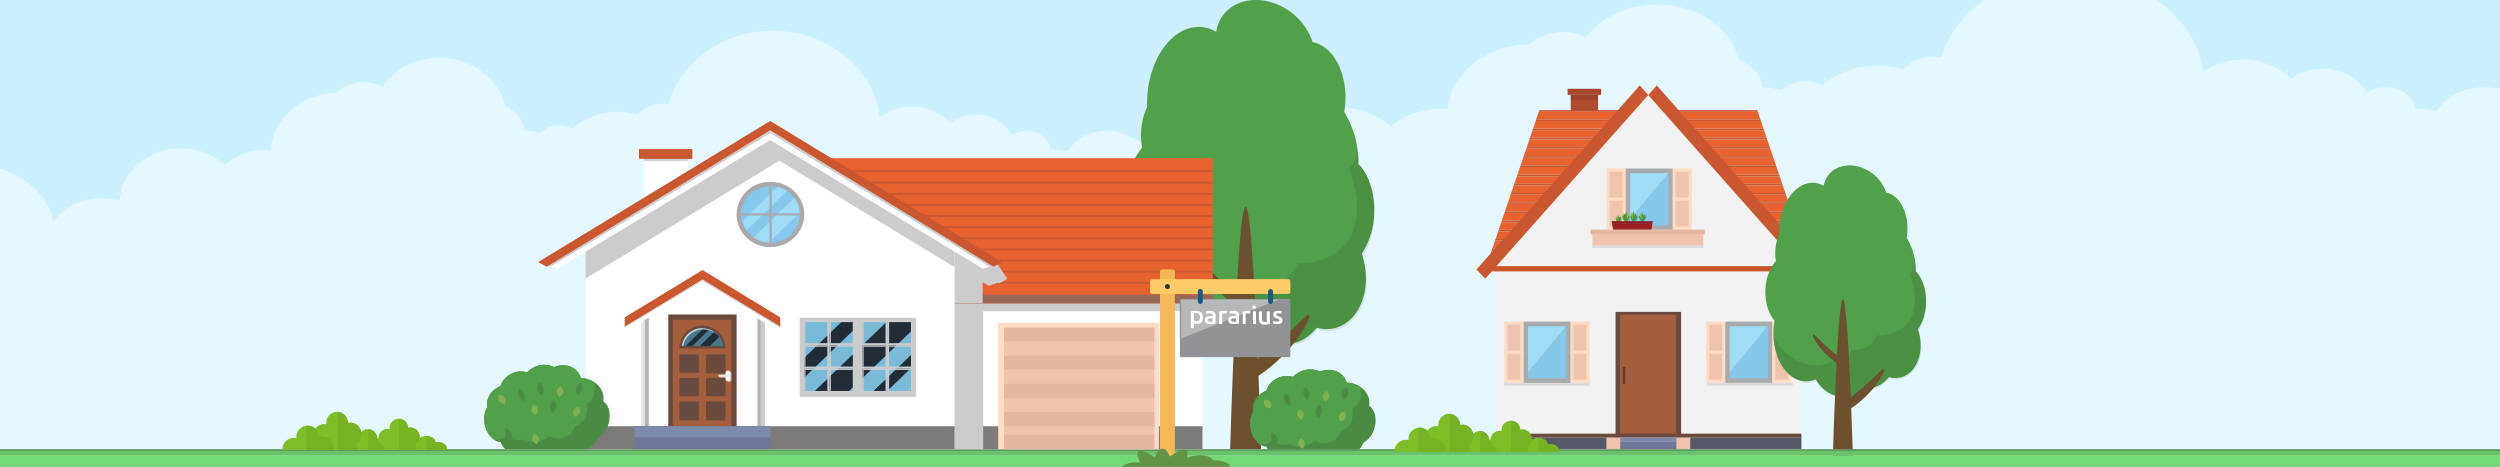 <svg width="1280" height="239" fill="none" xmlns="http://www.w3.org/2000/svg"><rect width="100%" height="100%" fill="#808080" stroke="none"/><g clip-path="url(#clip0)"><path d="M1280 0H0v239h1280V0z" fill="#CCF0FF"/><path d="M27.4 113.237c5.397-7.092 14.39-11.75 24.646-11.75 3.214 0 6.314.452 9.223 1.321.842-14.982 14.542-26.905 31.342-26.905 8.84 0 16.8 3.303 22.502 8.621 5.396-4.901 12.858-7.925 21.124-7.925.804 0 1.57.034 2.373.104 1.11-16.06 15.729-28.817 33.677-29.13 3.368-3.406 8.266-5.561 13.7-5.561 3.521 0 6.812.903 9.644 2.468 6.046-8.934 16.953-14.913 29.39-14.913 16.647 0 30.539 10.672 33.754 24.889 5.396 2.225 9.261 6.917 9.797 12.514 2.717.104 5.357.521 7.883 1.216 2.373-2.468 5.893-4.032 9.797-4.032 2.526 0 4.898.66 6.926 1.808 5.817-5.388 13.969-8.725 22.924-8.725 3.712 0 7.232.556 10.524 1.599 2.793-3.476 7.309-5.736 12.437-5.736 1.11 0 2.143.105 3.176.313 6.008-21.656 27.669-37.68 53.462-37.68 28.357 0 51.701 19.361 54.763 44.215 4.401-3.406 10.141-5.492 16.417-5.492 7.998 0 15.155 3.372 19.785 8.62 3.521-2.78 8.113-4.483 13.127-4.483 8.151 0 15.192 4.449 18.254 10.81 2.105-1.564 4.822-2.503 7.768-2.503 6.238 0 11.405 4.241 12.132 9.699h.115c2.985 0 5.893.382 8.61 1.112 3.712-6.43 11.136-10.81 19.709-10.81 2.678 0 5.281.416 7.653 1.216V232.64H0V86.436c13.739 3.754 24.34 14.009 27.4 26.801z" fill="#E6F8FF"/><path d="M603.354 97.206c6.693-8.044 17.847-13.327 30.567-13.327 3.987 0 7.832.513 11.439 1.498 1.044-16.993 18.037-30.517 38.873-30.517 10.965 0 20.837 3.746 27.909 9.778 6.693-5.559 15.948-8.99 26.201-8.99.996 0 1.946.04 2.942.12 1.377-18.217 19.508-32.687 41.769-33.041 4.177-3.864 10.252-6.309 16.992-6.309 4.367 0 8.449 1.025 11.961 2.8 7.499-10.133 21.027-16.915 36.452-16.915 20.647 0 37.877 12.104 41.864 28.23 6.692 2.524 11.486 7.846 12.151 14.194 3.37.119 6.645.592 9.777 1.38 2.943-2.799 7.31-4.573 12.151-4.573 3.133 0 6.075.749 8.591 2.05 7.215-6.111 17.324-9.896 28.431-9.896 4.604 0 8.971.63 13.053 1.813 3.465-3.942 9.065-6.505 15.426-6.505 1.376 0 2.658.118 3.939.355 7.448-24.564 34.318-42.74 66.308-42.74 35.17 0 64.12 21.961 67.92 50.152 5.46-3.864 12.58-6.23 20.36-6.23 9.92 0 18.8 3.825 24.54 9.779 4.37-3.155 10.06-5.087 16.28-5.087 10.11 0 18.85 5.047 22.64 12.262 2.61-1.774 5.98-2.838 9.64-2.838 7.73 0 14.14 4.81 15.04 11h.15c3.7 0 7.31.434 10.68 1.262 4.6-7.295 13.81-12.262 24.44-12.262 3.32 0 6.55.473 9.49 1.38V232.64H569.37V66.807c17.04 4.258 30.187 15.89 33.984 30.399z" fill="#E6F8FF"/><path fill-rule="evenodd" clip-rule="evenodd" d="M910.906 89.377H776.93l1.313-3.858h131.351l1.312 3.858zM915.708 103.52H772.13l1.3-3.857h140.965l1.313 3.857zM914.104 98.805H773.722l1.312-3.857h137.757l1.313 3.858zM912.499 94.091H775.326l1.312-3.857h134.56l1.301 3.857zM907.698 79.948H780.127l1.312-3.857h124.947l1.312 3.857zM909.302 84.662H778.535l1.3-3.857H907.99l1.312 3.857zM920.509 117.651H767.328l1.301-3.845h150.568l1.312 3.845zM922.113 122.365H765.724l1.313-3.845h153.764l1.312 3.845zM923.704 127.079H764.12l1.312-3.857h156.973l1.299 3.857zM906.094 75.234H781.731l1.313-3.845h121.749l1.301 3.845zM918.905 112.936H768.921l1.312-3.845h147.358l1.314 3.845zM917.299 108.222H770.525l1.313-3.845H916l1.299 3.845zM925.311 131.794H762.516l1.312-3.857h160.168l1.315 3.857zM902.897 65.817H784.928l1.312-3.857h115.344l1.313 3.857zM904.501 70.52H783.336l1.3-3.846h118.553l1.312 3.845zM899.993 57.246l1.299 3.857h-114.76l1.313-3.857h112.148z" fill="#E86230"/><path fill-rule="evenodd" clip-rule="evenodd" d="M788.137 56.388h111.564l.29.857H787.845l.292-.857zM901.584 61.96H786.241l.291-.857h114.76l.292.857zM903.188 66.674H784.636l.292-.857h117.969l.291.858zM904.793 71.388H783.044l.292-.869h121.165l.292.87zM906.386 76.091H781.44l.292-.857h124.362l.292.857zM907.99 80.805H779.835l.292-.857h127.571l.292.857zM909.594 85.52H778.243l.292-.857h130.767l.292.857zM911.198 90.234h-134.56l.292-.857h133.976l.292.857zM912.791 94.948H775.034l.292-.857h137.173l.292.858zM914.395 99.662H773.43l.292-.857h140.382l.291.857zM916 104.377H771.838l.291-.857h143.579l.292.857zM917.593 109.091H770.234l.291-.869h146.776l.292.869zM919.195 113.806H768.629l.291-.869h149.985l.29.869zM920.801 118.52H767.037l.292-.87h153.18l.292.87zM922.405 123.222H765.433l.291-.857h156.389l.292.857zM923.996 127.936H763.828l.292-.857h159.585l.291.857zM925.541 132.48H762.285l.23-.686h162.794l.232.686z" fill="#C95830"/><path fill-rule="evenodd" clip-rule="evenodd" d="M765.834 129.859l.097-.098 3.245-3.453.863-.919 3.258-3.453.862-.918 3.258-3.441.863-.931 3.245-3.441.863-.918 3.257-3.453.863-.919 3.257-3.452.864-.919 3.245-3.453.863-.918 3.257-3.454.863-.918 3.245-3.453.875-.918 3.245-3.454.863-.918 3.258-3.453.863-.919 3.245-3.453.875-.918 3.245-3.453.863-.918 3.257-3.441.863-.919 3.245-3.453.864-.918 3.257-3.453.863-.919 3.257-3.453.863-.918 3.245-3.453.863-.919 3.258-3.453.668-.71.194.208 3.258 3.453.863.919 3.245 3.453.863.918 3.257 3.453.863.919 3.245 3.453.876.918 3.245 3.453.863.919 3.257 3.44.863.919 3.245 3.453.863.918 3.257 3.454.863.918 3.258 3.453.863.918 3.245 3.453.863.919 3.257 3.453.863.918 3.245 3.454.875.918 3.246 3.453.862.918 3.257 3.453.864.919 3.246 3.453.874.918 3.245 3.453.863.919 3.258 3.441.863.918 3.245 3.453.863.919 3.256 3.453.56.6h.305v100.103H765.542V129.859h.292z" fill="#F2F2F2"/><path d="M762.102 138.957H925.71v-2.694H762.102v2.694z" fill="#C95830"/><path d="M765.541 229.852h156.79v-5.841h-156.79v5.841z" fill="#545867"/><path d="M827.164 224.023h33.558v-64.348h-33.558v64.348z" fill="#6B4A3E"/><path d="M829.471 223.74h28.745v-62.633h-28.745v62.633z" fill="#A45E3B"/><path d="M765.589 224.012h156.742v-1.972H765.589v1.972z" fill="#6B4A3E"/><path d="M822.46 229.865h42.953v-5.804H822.46v5.804z" fill="#EEC4AF"/><path d="M829.57 226.203h28.745v-2.192H829.57v2.192z" fill="#7D8AA9"/><path d="M829.57 229.865h28.745v-3.649H829.57v3.649z" fill="#6F7896"/><path opacity=".5" d="M830.883 196.472h1.264v-8.633h-1.264v8.633z" fill="#231F20"/><path fill-rule="evenodd" clip-rule="evenodd" d="M927.327 142.704l4.521-4.727-87.96-99.148-4.351 4.91 87.79 98.965zM760.461 142.704l-4.521-4.727 87.96-99.148 4.351 4.91-87.79 98.965z" fill="#C95830"/><g style="mix-blend-mode:multiply"><path d="M815.228 126.932h56.846v-1.469h-56.846v1.469z" fill="#010101" opacity=".1"/></g><path d="M779.957 196.044h24.308V164.66h-24.308v31.384z" fill="#A8AAAC"/><path fill-rule="evenodd" clip-rule="evenodd" d="M801.907 193.668h-19.592v-3.209l19.592-23.437v26.646z" fill="#86C7EC"/><path fill-rule="evenodd" clip-rule="evenodd" d="M801.907 167.022l-19.592 23.437v-23.437h19.592z" fill="#9FDDF7"/><path d="M770.258 195.97h9.736v-31.311h-9.736v31.311z" fill="#FDDCC3"/><path fill-rule="evenodd" clip-rule="evenodd" d="M778.425 166.239v28.151h-6.599v-28.151h6.599z" fill="#EEC4AF"/><path d="M804.107 195.97h9.736v-31.311h-9.736v31.311zM779.957 179.549h-9.699v1.58h9.699v-1.58z" fill="#FDDCC3"/><path fill-rule="evenodd" clip-rule="evenodd" d="M812.275 166.239v28.151h-6.6v-28.151h6.6z" fill="#EEC4AF"/><path d="M813.818 179.549h-9.699v1.58h9.699v-1.58z" fill="#FDDCC3"/><g style="mix-blend-mode:multiply"><path d="M874.164 197.452h43.67v-1.494h-43.67v1.494z" fill="#010101" opacity=".1"/></g><g style="mix-blend-mode:multiply"><path d="M770.148 197.501h43.671v-1.494h-43.671v1.494z" fill="#010101" opacity=".1"/></g><path d="M883.269 196.044h24.308V164.66h-24.308v31.384z" fill="#A8AAAC"/><path fill-rule="evenodd" clip-rule="evenodd" d="M905.218 193.668h-19.604v-3.209l19.604-23.437v26.646z" fill="#86C7EC"/><path fill-rule="evenodd" clip-rule="evenodd" d="M905.218 167.022l-19.604 23.437v-23.437h19.604z" fill="#9FDDF7"/><path d="M873.569 195.97h9.735v-31.311h-9.735v31.311z" fill="#FDDCC3"/><path fill-rule="evenodd" clip-rule="evenodd" d="M881.724 166.239v28.151h-6.599v-28.151h6.599z" fill="#EEC4AF"/><path d="M907.405 195.97h9.736v-31.311h-9.736v31.311zM883.268 179.549h-9.699v1.58h9.699v-1.58z" fill="#FDDCC3"/><path fill-rule="evenodd" clip-rule="evenodd" d="M915.585 166.227v28.151h-6.599v-28.151h6.599z" fill="#EEC4AF"/><path d="M917.13 179.549h-9.7v1.58h9.7v-1.58z" fill="#FDDCC3"/><path d="M832.244 117.651h24.309V86.267h-24.309v31.384z" fill="#A8AAAC"/><path fill-rule="evenodd" clip-rule="evenodd" d="M854.207 115.287h-19.605v-3.208l19.605-23.437v26.645z" fill="#86C7EC"/><path fill-rule="evenodd" clip-rule="evenodd" d="M854.207 88.642l-19.605 23.437V88.642h19.605z" fill="#9FDDF7"/><path d="M822.557 117.59h9.736V86.28h-9.736v31.31z" fill="#FDDCC3"/><path fill-rule="evenodd" clip-rule="evenodd" d="M830.713 87.846v28.152h-6.6V87.846h6.6z" fill="#EEC4AF"/><path d="M856.383 117.59h9.736V86.28h-9.736v31.31zM832.244 101.169h-9.699v1.58h9.699v-1.58z" fill="#FDDCC3"/><path fill-rule="evenodd" clip-rule="evenodd" d="M864.575 87.858v28.152h-6.6V87.858h6.6z" fill="#EEC4AF"/><path d="M866.106 101.169h-9.699v1.58h9.699v-1.58z" fill="#FDDCC3"/><path fill-rule="evenodd" clip-rule="evenodd" d="M842.126 111.075c-.402.612-.888.992-1.094.857-.207-.135 0-.735.364-1.347a2.564 2.564 0 011.094-.869c.013.479-.113.952-.364 1.359z" fill="#6FB44B"/><path fill-rule="evenodd" clip-rule="evenodd" d="M840.607 111.638c.534.821.753 1.629.474 1.813-.28.183-.912-.343-1.447-1.164a3.351 3.351 0 01-.486-1.8c.584.238 1.09.637 1.459 1.151z" fill="#398A45"/><path fill-rule="evenodd" clip-rule="evenodd" d="M842.381 112.3c-.535.808-1.215 1.322-1.458 1.138-.243-.183 0-.979.486-1.787a3.3 3.3 0 011.47-1.151 3.446 3.446 0 01-.498 1.8z" fill="#5A9B48"/><path fill-rule="evenodd" clip-rule="evenodd" d="M840.777 110.683c.304.919.316 1.764 0 1.862-.316.097-.814-.564-1.118-1.482a3.274 3.274 0 010-1.861c.507.374.895.889 1.118 1.481z" fill="#88C34A"/><path fill-rule="evenodd" clip-rule="evenodd" d="M841.895 111.565c-.255.857-.681 1.494-.972 1.408-.292-.085-.304-.857 0-1.714a3.1 3.1 0 01.972-1.408c.161.56.161 1.154 0 1.714z" fill="#398A45"/><path fill-rule="evenodd" clip-rule="evenodd" d="M841.397 110.83c0 1.225-.207 2.229-.499 2.241-.291.012-.547-.992-.571-2.216a5.16 5.16 0 01.498-2.241c.349.688.544 1.444.572 2.216z" fill="#5A9B48"/><path fill-rule="evenodd" clip-rule="evenodd" d="M829.741 111.932c-.316.49-.717.808-.887.698-.171-.11 0-.6.303-1.102.224-.31.532-.548.888-.686.002.385-.103.763-.304 1.09z" fill="#6FB44B"/><path fill-rule="evenodd" clip-rule="evenodd" d="M828.452 112.434c.426.661.608 1.31.389 1.457-.218.147-.741-.269-1.215-.931a2.644 2.644 0 01-.316-1.457c.46.196.856.519 1.142.931z" fill="#398A45"/><path fill-rule="evenodd" clip-rule="evenodd" d="M829.886 112.948c-.437.662-.96 1.078-1.215.931-.255-.147 0-.796.401-1.457a2.78 2.78 0 011.215-.931 2.69 2.69 0 01-.401 1.457z" fill="#5A9B48"/><path fill-rule="evenodd" clip-rule="evenodd" d="M828.586 111.65c.255.747.255 1.433 0 1.519-.255.085-.657-.453-.912-1.225a2.734 2.734 0 010-1.506c.413.308.729.729.912 1.212z" fill="#88C34A"/><path fill-rule="evenodd" clip-rule="evenodd" d="M829.461 112.373c-.207.698-.559 1.224-.79 1.139-.231-.086-.243-.686 0-1.396a2.45 2.45 0 01.79-1.139c.134.456.134.941 0 1.396z" fill="#398A45"/><path fill-rule="evenodd" clip-rule="evenodd" d="M829.096 111.773c0 1.004-.17 1.812-.401 1.812s-.45-.796-.474-1.8a4.27 4.27 0 01.413-1.812c.279.56.437 1.174.462 1.8z" fill="#5A9B48"/><path fill-rule="evenodd" clip-rule="evenodd" d="M837.787 110.94c-.401.698-.888 1.139-1.094.98-.207-.159 0-.845.364-1.543a2.56 2.56 0 011.106-.98 3.14 3.14 0 01-.376 1.543z" fill="#88C34A"/><path fill-rule="evenodd" clip-rule="evenodd" d="M836.268 111.651c.534.918.753 1.836.486 2.044-.268.209-.924-.379-1.459-1.31a4.286 4.286 0 01-.486-2.057 3.41 3.41 0 011.459 1.323z" fill="#398A45"/><path fill-rule="evenodd" clip-rule="evenodd" d="M838.042 112.373c-.535.931-1.215 1.506-1.459 1.31-.243-.196 0-1.126.499-2.045a3.331 3.331 0 011.458-1.31 4.305 4.305 0 01-.498 2.045z" fill="#5A9B48"/><path fill-rule="evenodd" clip-rule="evenodd" d="M836.438 110.548c.304 1.053.316 2.008 0 2.119-.316.11-.815-.637-1.118-1.69a4.225 4.225 0 010-2.119 3.75 3.75 0 011.118 1.69z" fill="#6FB44B"/><path fill-rule="evenodd" clip-rule="evenodd" d="M837.507 111.552c-.255.98-.681 1.703-.972 1.605-.292-.098-.304-.968 0-1.947a3.513 3.513 0 01.972-1.605 3.96 3.96 0 010 1.947z" fill="#398A45"/><path fill-rule="evenodd" clip-rule="evenodd" d="M837.033 110.72c0 1.396-.207 2.547-.498 2.547-.292 0-.547-1.127-.571-2.535a6.562 6.562 0 01.498-2.547c.354.799.548 1.66.571 2.535z" fill="#5A9B48"/><path fill-rule="evenodd" clip-rule="evenodd" d="M831.296 110.732c.365.722.827 1.225 1.034 1.041.206-.184.084-.833-.28-1.555a2.588 2.588 0 00-1.033-1.041c-.04.534.056 1.069.279 1.555z" fill="#88C34A"/><path fill-rule="evenodd" clip-rule="evenodd" d="M832.779 111.528c-.583.906-.85 1.8-.595 2.021.255.22.936-.331 1.519-1.225a4.283 4.283 0 00.596-2.02 3.345 3.345 0 00-1.52 1.224z" fill="#398A45"/><path fill-rule="evenodd" clip-rule="evenodd" d="M830.956 112.152c.474.956 1.094 1.58 1.373 1.396.28-.183.11-1.126-.376-2.081a3.356 3.356 0 00-1.374-1.384 4.084 4.084 0 00.377 2.069z" fill="#5A9B48"/><path fill-rule="evenodd" clip-rule="evenodd" d="M832.67 110.426c-.365 1.029-.425 1.984-.134 2.118.292.135.839-.6 1.216-1.628a4.411 4.411 0 00.133-2.119c-.549.417-.97.982-1.215 1.629z" fill="#88C34A"/><path fill-rule="evenodd" clip-rule="evenodd" d="M831.539 111.369c.195.992.596 1.739.875 1.653.28-.086.365-.943.171-1.947a3.455 3.455 0 00-.876-1.653 3.987 3.987 0 00-.17 1.947z" fill="#398A45"/><path fill-rule="evenodd" clip-rule="evenodd" d="M832.038 110.561c-.097 1.396 0 2.547.352 2.571.353.025.62-1.09.718-2.449a6.59 6.59 0 00-.365-2.571 6.717 6.717 0 00-.705 2.449z" fill="#5A9B48"/><path fill-rule="evenodd" clip-rule="evenodd" d="M844.946 121.716h-18.475l-1.118-7.482h20.711l-1.118 7.482z" fill="#971E23"/><path fill-rule="evenodd" clip-rule="evenodd" d="M846.21 113.267l-.146.967h-20.711l-.146-.967h21.003z" fill="#8A1A1F"/><path d="M815.326 125.622h56.76v-7.996h-56.76v7.996z" fill="#EEC4AF"/><path d="M814.365 119.94h58.572v-2.326h-58.572v2.326z" fill="#E4B7A3"/><path d="M804.216 56.731h13.978v-8.18h-13.978v8.18z" fill="#AD4B2C"/><path d="M802.625 48.552h17.161v-3.098h-17.161v3.098z" fill="#A7492A"/><g style="mix-blend-mode:multiply"><path d="M804.217 51.282h14.001v-2.73h-14.001v2.73z" fill="#010101" opacity=".1"/></g><path fill-rule="evenodd" clip-rule="evenodd" d="M583.616 122.985c-5.044-5.91-7.924-15.476-7.114-25.951a37.246 37.246 0 018.281-21.48 35.232 35.232 0 012.523-20.837c-.053-2.01-.002-4.02.15-6.023 1.619-20.628 14.154-36.199 28.026-34.854a18.32 18.32 0 017.172 2.443c.204-1.293.538-2.563.997-3.788 4.348-11.706 18.709-15.93 31.998-9.47 7.758 3.69 13.69 10.398 16.432 18.581 10.503 1.894 17.899 15.836 16.657 31.861a50.894 50.894 0 01-.489 3.902 48.877 48.877 0 017.209 26.519c5.647 5.683 8.903 15.873 8.037 26.993a38.761 38.761 0 01-6.287 18.942c5.289 15.4.433 31.993-10.879 37.145a17.252 17.252 0 01-12.103.796c-4.46 5.436-10.145 8.6-16.168 8.353a25.615 25.615 0 01-20.817 7.577c-8.894-1.026-16.726-6.368-20.968-14.301a19.29 19.29 0 01-9.562 1.553c-14.85-1.515-25.504-20.722-23.772-42.904a92.98 92.98 0 01.677-5.057z" fill="#51A04A"/><path opacity=".1" d="M630.21 155.073c-22.29 11.196-41.167-7.943-47.443-18.533 2.636 30.636 21.463 35.175 25.981 35.553 3.615.303 6.778-.882 7.907-1.513 2.259 4.413 9.79 13.238 21.839 13.238s18.826-4.79 20.709-7.186c2.887.252 9.037 0 15.438-7.943 13.555 4.917 31.252-10.59 22.968-37.444 11.296-16.642 4.895-41.605-2.259-47.279.903-2.118.125-5.925-.377-7.564 0 1.765-.828 6.203-4.142 9.834 13.932 38.957-11.672 49.548-26.357 48.413-3.916 10.893-14.935 12.103-19.956 11.347-.878 4.286-4.97 12.103-14.308 9.077z" fill="#111"/><path fill-rule="evenodd" clip-rule="evenodd" d="M645.648 229.962s-3.581-124.058-7.907-124.058c-4.327 0-7.907 124.058-7.907 124.058h15.814z" fill="#6D502E"/><path fill-rule="evenodd" clip-rule="evenodd" d="M647.789 189.971a51.875 51.875 0 01-6.92 4.376 14.537 14.537 0 01-3.992 1.471 2.221 2.221 0 01-2.775-1.414 2.32 2.32 0 01.209-3.115 17.431 17.431 0 012.985-2.713c1.463-1.146 3.497-2.579 6.14-4.547 2.642-1.968 5.703-4.279 8.65-6.763 2.946-2.484 5.912-5.14 8.479-7.643 5.133-4.891 8.878-9.018 9.752-8.445.875.573-1.464 5.732-5.836 11.884a79.193 79.193 0 01-7.813 9.171 77.02 77.02 0 01-8.879 7.738zM630.247 154.57a35.11 35.11 0 004.931 3.143 10.2 10.2 0 002.862 1.066c.397.129.828.094 1.199-.099.37-.193.65-.528.777-.93a1.682 1.682 0 00-.148-2.245 14.252 14.252 0 00-2.124-1.871c-1.052-.823-2.511-1.871-4.394-3.274a141.512 141.512 0 01-6.187-4.864c-2.123-1.777-4.228-3.742-6.056-5.482-3.694-3.535-6.353-6.51-6.962-6.08-.609.431 1.034 4.172 4.173 8.55a54.59 54.59 0 005.54 6.604 55.642 55.642 0 006.389 5.482z" fill="#6D502E"/><path fill-rule="evenodd" clip-rule="evenodd" d="M908.55 164.171c-3.261-3.819-5.123-10.002-4.6-16.772a24.063 24.063 0 015.355-13.882 22.755 22.755 0 011.631-13.467 38.003 38.003 0 01.097-3.892c1.047-13.332 9.152-23.395 18.122-22.526 1.638.197 3.217.735 4.637 1.58.132-.837.348-1.657.645-2.449 2.811-7.566 12.097-10.296 20.689-6.121a20.498 20.498 0 0110.625 12.01c6.791 1.224 11.574 10.234 10.771 20.591a33.11 33.11 0 01-.317 2.521 31.58 31.58 0 014.662 17.139c3.651 3.673 5.756 10.259 5.196 17.445a25.034 25.034 0 01-4.064 12.242c3.419 9.953.28 20.677-7.035 24.007a11.156 11.156 0 01-7.825.514c-2.885 3.514-6.56 5.558-10.455 5.399a16.568 16.568 0 01-13.46 4.897 17.683 17.683 0 01-13.558-9.243c-1.943.855-4.07 1.2-6.183 1.004-9.602-.979-16.49-13.393-15.371-27.728.134-1.224.268-2.228.438-3.269z" fill="#51A04A"/><path opacity=".1" d="M938.678 184.909c-14.413 7.236-26.619-5.133-30.677-11.977 1.705 19.799 13.878 22.733 16.799 22.977 2.338.196 4.383-.57 5.113-.978 1.461 2.852 6.33 8.556 14.121 8.556s12.173-3.096 13.39-4.644c1.867.163 5.844 0 9.982-5.134 8.765 3.178 20.208-6.844 14.852-24.2 7.304-10.755 3.165-26.889-1.461-30.555.584-1.369.081-3.83-.244-4.889 0 1.141-.535 4.009-2.678 6.355 9.008 25.178-7.547 32.023-17.042 31.289-2.532 7.04-9.657 7.822-12.904 7.334-.568 2.77-3.213 7.822-9.251 5.866z" fill="#111"/><path fill-rule="evenodd" clip-rule="evenodd" d="M948.66 233.309s-2.316-80.177-5.113-80.177c-2.798 0-5.113 80.177-5.113 80.177h10.226z" fill="#6D502E"/><path fill-rule="evenodd" clip-rule="evenodd" d="M950.044 207.464a33.567 33.567 0 01-4.474 2.827 9.354 9.354 0 01-2.581.951 1.436 1.436 0 01-1.795-.913 1.5 1.5 0 01.135-2.013 11.272 11.272 0 011.93-1.754c.947-.74 2.262-1.667 3.971-2.939 1.708-1.271 3.687-2.765 5.592-4.371a104.142 104.142 0 005.483-4.939c3.319-3.161 5.74-5.828 6.306-5.458.565.371-.947 3.705-3.774 7.681a51.268 51.268 0 01-5.052 5.927 49.904 49.904 0 01-5.741 5.001zM938.702 184.584a22.596 22.596 0 003.188 2.031c.58.322 1.203.554 1.851.69.256.083.535.06.775-.065.239-.124.42-.341.502-.6a1.087 1.087 0 00-.095-1.451 9.125 9.125 0 00-1.374-1.209c-.68-.533-1.623-1.21-2.841-2.116a91.196 91.196 0 01-4-3.144c-1.373-1.149-2.734-2.418-3.917-3.543-2.388-2.285-4.107-4.207-4.501-3.929-.394.278.669 2.696 2.698 5.525a35.158 35.158 0 003.583 4.268 35.817 35.817 0 004.131 3.543z" fill="#6D502E"/><path fill-rule="evenodd" clip-rule="evenodd" d="M641.667 210.844c-.86-3.879 1.511-8.275 5.803-10.427l.893-.394a10.672 10.672 0 015.591-6.32 10.782 10.782 0 018.071-.728 12.49 12.49 0 013.446-2.516 11.499 11.499 0 0110.397-.181 10.542 10.542 0 014.911-.879 9.266 9.266 0 018.781 6.517h.319c6.513.363 11.531 5.153 11.228 10.7a9.508 9.508 0 01-.152 1.152c3.143 1.985 4.278 7.214 2.51 12.231a11.634 11.634 0 01-5.395 6.652 8.88 8.88 0 01-6.046 5.654H650.84a8.636 8.636 0 01-1.918-2.53 7.195 7.195 0 01-.439-1.077c-3.717-.167-7.283-4.152-8.222-9.396a11.65 11.65 0 011.406-8.458z" fill="#4A8C44"/><path fill-rule="evenodd" clip-rule="evenodd" d="M647.47 200.417l.893-.394a10.672 10.672 0 015.591-6.32 10.782 10.782 0 018.071-.728 12.49 12.49 0 013.446-2.516 11.499 11.499 0 0110.397-.181 10.542 10.542 0 014.911-.879 9.266 9.266 0 018.781 6.517h.319c2.297.119 4.525.835 6.467 2.076.488 1.636.601 3.361.333 5.047a7.961 7.961 0 01-4.262 6.063c.275 1.409.3 2.855.076 4.274a8.559 8.559 0 01-6.15 7.199 7.957 7.957 0 01-2.224 4.016 9.05 9.05 0 01-10.912.939l-.18.212a11.187 11.187 0 01-12.89 1.517 9.296 9.296 0 01-8.677-1.729l-.211.169a10.579 10.579 0 01-5.803 1.97 12.53 12.53 0 01-5.185-8.413 11.648 11.648 0 011.406-8.457c-.86-3.834 1.467-8.23 5.803-10.382z" fill="#51A04A"/><path fill-rule="evenodd" clip-rule="evenodd" d="M687.244 200.88a5.718 5.718 0 00.467 3.804 4.75 4.75 0 002.027-6.699 5.728 5.728 0 00-2.494 2.895zM657.68 205.087a5.628 5.628 0 002.66 2.728 5.705 5.705 0 00.227-3.804 5.614 5.614 0 00-2.674-2.728 5.65 5.65 0 00-.213 3.804zM673.736 210.345a5.613 5.613 0 001.255 3.607 4.739 4.739 0 00.56-6.972 5.676 5.676 0 00-1.815 3.365zM651.037 225.153a5.698 5.698 0 002.78 2.606 4.722 4.722 0 00.06-3.818 4.701 4.701 0 00-2.78-2.609 5.666 5.666 0 00-.06 3.821zM667.378 201.714a5.739 5.739 0 002.207 3.122 5.646 5.646 0 00.816-3.728 5.74 5.74 0 00-2.207-3.123 5.738 5.738 0 00-.816 3.729z" fill="#4A8C44"/><path fill-rule="evenodd" clip-rule="evenodd" d="M664.216 212.602c.287 1.516 2.191 2.304 2.191 2.304a4.033 4.033 0 001.119-3.031c-.303-1.516-2.191-2.304-2.191-2.304a4.066 4.066 0 00-1.119 3.031zM677.22 202.7a4.1 4.1 0 001.422 2.864s1.798-1.03 1.948-2.531a4.032 4.032 0 00-1.421-2.849s-1.798 1.03-1.949 2.516zM685.737 212.466a4.12 4.12 0 00.483 3.168 3.027 3.027 0 002.603-1.822 3.04 3.04 0 00-.456-3.149s-2.041.394-2.63 1.803zM664.745 227.44c.301 1.517 2.205 2.303 2.205 2.303a4.073 4.073 0 001.105-3.029c-.303-1.517-2.207-2.305-2.207-2.305a4.082 4.082 0 00-1.103 3.031zM647.607 207.839a4.033 4.033 0 002.903 1.318 3.045 3.045 0 00-.086-3.227 3.02 3.02 0 00-2.937-1.32 4.092 4.092 0 00.12 3.229z" fill="#81B14F"/><path d="M1280 229.962H0v1.339h1280v-1.339z" fill="#5E9E5E"/><path d="M1280 230.966H0v2.343h1280v-2.343z" fill="#69C469"/><path d="M1280 233.31H0V239h1280v-5.69z" fill="#71DB71"/><path d="M615.679 148.287H487.08v81.675h128.599v-81.675z" fill="#fff"/><path d="M615.679 218.247H487.08v11.715h128.599v-11.715z" fill="#7D7B79"/><path d="M503.392 159.362h112.287v-11.075H487.08v81.675h16.312v-70.6z" fill="#CCC"/><path d="M621.01 81.005H411.786v74.311H621.01v-74.31z" fill="#E86230"/><path fill-rule="evenodd" clip-rule="evenodd" d="M621.01 88.035H436.106l.468-1.004h183.968l.468 1.004zM621.01 94.06H444.435l.447-1.004h175.681l.447 1.004zM621.01 99.75H454.097l.422-1.003h166.069l.422 1.004zM621.01 105.441H462.093l.401-1.004h158.114l.402 1.004zM621.01 111.132H472.088l.376-1.005h148.169l.377 1.005zM621.01 116.822H480.75l.354-1.004h139.551l.355 1.004zM621.01 122.512H490.744l.33-1.004H620.68l.33 1.004zM621.01 128.203H500.073l.306-1.004h120.325l.306 1.004zM621.01 133.893H508.735l.284-1.004h111.707l.284 1.004zM621.01 139.584H508.735l.284-1.004h111.707l.284 1.004zM621.01 145.275H508.735l.284-1.004h111.707l.284 1.004z" fill="#C95830"/><path d="M593.358 165.358h-82.291v64.604h82.291v-64.604z" fill="#FDDCC3"/><path d="M591.026 167.702h-76.96v62.26h76.96v-62.26z" fill="#EEC4AF"/><path d="M591.026 167.702h-76.96v7.029h76.96v-7.029zM591.026 182.095h-76.96v7.03h76.96v-7.03zM591.026 196.489h-76.96v7.364h76.96v-7.364zM591.026 210.882h-76.96v7.364h76.96v-7.364zM591.026 222.598h-76.96v7.364h76.96v-7.364z" fill="#E4B7A3"/><path d="M621.01 150.965H411.786v4.351H621.01v-4.351z" fill="#996859"/><path d="M621.01 150.965H411.786v1.004H621.01v-1.004z" fill="#996859"/><path d="M506.121 146.321l4.786-1.565.627.391 4.197-2.424-6.001-8.957-92.531-52.76h-5.413v74.31h91.354v-10.873l2.981 1.878z" fill="#CCC"/><path d="M352.15 78.663h-22.322v28.787h22.322V78.663z" fill="#fff"/><path d="M352.15 78.663h-22.322v3.682h22.322v-3.682z" fill="#CCC"/><path d="M354.482 76.32h-27.319v5.02h27.319v-5.02z" fill="#C95830"/><path d="M488.745 229.962H299.844V124.454l94.451-57.507 94.45 57.507v105.508z" fill="#fff"/><path d="M488.745 218.247H299.844v11.715h188.901v-11.715z" fill="#7D7B79"/><path d="M394.461 126.53c9.568 0 17.325-7.494 17.325-16.737 0-9.244-7.757-16.737-17.325-16.737s-17.324 7.493-17.324 16.737c0 9.243 7.756 16.737 17.324 16.737z" fill="#A8AAAC"/><path d="M379.469 109.186h14.36V95.399c-7.751.314-14.034 6.345-14.36 13.787zm15.625-13.787v13.787h14.359c-.326-7.442-6.568-13.473-14.359-13.787zm-1.265 28.788V110.4h-14.36c.326 7.481 6.609 13.473 14.36 13.787zm1.265 0c7.791-.314 14.033-6.306 14.359-13.787h-14.359v13.787z" fill="#86C7EC"/><path d="M398.099 95.734l-2.879 2.79v6.799l7.745-7.506c-1.419-.943-3.082-1.65-4.866-2.083zm-15.085 14.658l-2.879 2.791a14.76 14.76 0 002.15 4.715l7.745-7.506h-7.016zm8.273-1.218l2.717-2.633v-6.799l-9.732 9.432h7.015zm2.352 15.012l.324-.314v-10.218l-8.11 7.86c2.23 1.533 4.907 2.476 7.786 2.672zm1.581-11.75v10.218l12.652-12.262h-10.543l-2.109 2.044zm11.476-11.122l-8.11 7.86h10.543l.324-.314c-.162-2.83-1.176-5.384-2.757-7.546z" fill="#9FDDF7"/><path d="M299.844 124.358v18.239l99.196-60.34 89.705 54.559v-12.458l-94.45-57.411-94.451 57.411z" fill="#CCC"/><path d="M394.295 66.947l-114.441 68.832 5.562 1.797 108.879-65.863 108.838 65.863 5.602-1.797-114.44-68.832z" fill="#FDFDFF"/><path d="M506.786 136.571l1.949-.587-114.44-69.037-114.441 69.037 1.908.587 112.533-68.449 112.491 68.449z" fill="#CCC"/><path d="M394.315 61.926l-118.792 72.249 4.383 2.396 114.409-69.813 114.409 69.813 4.342-2.396-118.751-72.25z" fill="#C95830"/><path d="M469.089 162.681h-59.636v40.502h59.636v-40.502z" fill="#CCC"/><path opacity=".5" d="M441.577 175.696h11.795v-11.342h-11.795v11.342zm0 11.965h11.795v-10.757h-11.795v10.757zm13.052-23.307v11.342h11.795v-11.342h-11.795zm0 23.307h11.795v-10.757h-11.795v10.757zm-42.843 0h11.795v-10.757h-11.795v10.757zm13.011 0h11.795v-10.757h-11.795v10.757zm-13.011 12.51h11.795V188.83h-11.795v11.341zm13.011-24.475h11.795v-11.342h-11.795v11.342zm29.832 24.475h11.795V188.83h-11.795v11.341zm-13.052 0h11.795V188.83h-11.795v11.341zm-29.791-24.475h11.795v-11.342h-11.795v11.342zm13.011 24.475h11.795V188.83h-11.795v11.341z" fill="#26A9E0"/><path d="M454.629 176.865v4.17l4.337-4.17h-4.337zm-13.052 10.757h6.202l5.593-5.379v-5.339h-11.795v10.718zm24.847 0v-5.885l-6.121 5.885h6.121zm-13.052-11.926v-10.328l-10.741 10.328h10.741zm1.257-11.342v11.342h5.553l6.242-6.002v-5.34h-11.795zm-17.997 23.268v-6.158l-6.404 6.158h6.404zm4.945 5.963l4.945-4.755h-4.945v4.755zm0-29.231v.273l.284-.273h-.284zm-16.78 12.511v3.858l4.012-3.858h-4.012zm0 15.94v7.366h9.93l1.865-1.793v-9.548h-7.661l-4.134 3.975zm-1.216 7.366v-6.158l-6.405 6.158h6.405zm29.791 0v-5.885l-6.12 5.885h6.12zm1.257-7.093v6.742l11.47-11.029h-7.052l-4.418 4.287zm-29.832-22.449v5.067h5.269l6.526-6.275v-5.067h-5.27l-6.525 6.275zm-13.011 22.683l4.661-4.482h-4.661v4.482zm11.795-17.616v-3.859l-4.013 3.859h4.013zm-11.795 7.483v4.482h5.877l5.918-5.691v-5.066h-5.27l-6.525 6.275z" fill="#222C36"/><path d="M424.797 187.661h.608v-10.134h11.187v-.584h-11.795v10.718zm16.78-11.965h.608v-10.757h11.187v-.585h-11.795v11.342zm-16.78 0h.608v-10.757h11.187v-.585h-11.795v11.342zm29.832 11.965h.608v-10.134h11.187v-.584h-11.795v10.718zm0-23.307v11.342h.608v-10.757h11.187v-.585h-11.795zm-13.052 23.307h.608v-10.134h11.187v-.584h-11.795v10.718zm-29.791-11.965h.608v-10.757h11.187v-.585h-11.795v11.342zm13.011 24.475h.608v-10.757h11.187v-.584h-11.795v11.341zm29.832 0h.608v-10.757h11.187v-.584h-11.795v11.341zm-13.052 0h.608v-10.757h11.187v-.584h-11.795v11.341zm-29.791 0h.608v-10.757h11.187v-.584h-11.795v11.341zm0-12.51h.608v-10.134h11.187v-.584h-11.795v10.718z" fill="#CCC"/><path d="M377.137 161.007h-34.982v57.574h34.982v-57.574z" fill="#6B4A3E"/><path d="M374.472 163.685h-29.985v55.231h29.985v-55.231z" fill="#A45E3B"/><path d="M357.814 205.526h-9.995v9.708h9.995v-9.708zM371.473 205.526h-9.995v9.708h9.995v-9.708zM357.814 193.476h-9.995v9.373h9.995v-9.373zM371.473 193.476h-9.995v9.373h9.995v-9.373zM357.814 181.426h-9.995v9.372h9.995v-9.372zM371.473 181.426h-9.995v9.707h9.995v-9.707zM359.646 166.697c-6.544 0-11.827 5.234-11.827 11.716h23.654c0-6.482-5.324-11.716-11.827-11.716z" fill="#6B4A3E"/><path opacity=".5" d="M370.141 177.074h-20.99c.609-5.069 5.075-9.037 10.515-9.037 5.4.039 9.866 3.968 10.475 9.037z" fill="#26A9E0"/><path d="M365.595 169.931l-7.202 7.143h5.173l4.576-4.538a9.954 9.954 0 00-2.547-2.605zm-5.332-1.894l-9.112 9.037h3.461l8.516-8.445a11.536 11.536 0 00-2.865-.592z" fill="#222C36"/><path d="M360.081 168.665c2.713 0 5.186 1.022 7.061 2.712-1.915-2.044-4.627-3.34-7.659-3.34-5.305 0-9.693 3.968-10.332 9.037h.719c.877-4.754 5.106-8.409 10.211-8.409zM373.317 190.129c-.599 0-1.112.446-1.112 1.055v1.136h-3.55c-.3 0-.513.203-.513.487s.213.487.513.487h3.593v1.136c0 .568.47 1.055 1.112 1.055.598 0 1.112-.447 1.112-1.055v-3.287c-.043-.568-.556-1.014-1.155-1.014z" fill="#CCC"/><path d="M373.805 194.103c0 .563-.493 1.047-1.166 1.047-.628 0-1.166-.443-1.166-1.047v-3.262c0-.564.494-1.047 1.166-1.047.628 0 1.166.443 1.166 1.047v3.262z" fill="#fff"/><path d="M372.806 189.794v5.356c.538 0 .999-.447.999-1.055v-3.287a1.01 1.01 0 00-.999-1.014z" fill="#F2F2F2"/><path d="M372.669 191.468a.682.682 0 00-.563.316h-3.816c-.281 0-.482.227-.482.543 0 .317.201.543.482.543h3.857c.12.181.321.271.562.271.402 0 .763-.361.763-.859-.04-.452-.361-.814-.803-.814z" fill="#EBEBEB"/><path d="M332.16 160.337h-3.998v57.909h3.998v-57.909z" fill="#E6E6E6"/><path d="M332.16 161.007h-1.999v57.574h1.999v-57.574zM391.463 160.337h-3.665v57.909h3.665v-57.909z" fill="#B3B3B3"/><path d="M391.463 160.337h-1.999v57.909h1.999v-57.909z" fill="#CCC"/><path d="M399.459 162.494l-39.793-24.249-39.833 24.249v4.873l39.833-24.288 39.793 24.288v-4.873z" fill="#C95830"/><path d="M359.666 143.601l-39.833 24.051v2.393l39.833-24.051 39.793 24.051v-2.393l-39.793-24.051z" fill="#fff"/><path d="M319.833 167.118v.584l39.833-23.852 39.793 23.852v-.584l-39.793-23.852-39.833 23.852z" fill="#CCC"/><path d="M394.461 218.247h-69.63v11.715h69.63v-11.715z" fill="#6F7896"/><path d="M394.461 218.247h-69.63v5.69h69.63v-5.69z" fill="#7D8AA9"/><path fill-rule="evenodd" clip-rule="evenodd" d="M249.537 208.502c-.859-3.88 1.512-8.276 5.804-10.428l.892-.394a10.677 10.677 0 015.592-6.32 10.776 10.776 0 018.071-.727 12.45 12.45 0 013.446-2.516 11.497 11.497 0 0110.396-.182 10.548 10.548 0 014.912-.879 9.267 9.267 0 018.781 6.517h.319c6.513.364 11.531 5.153 11.228 10.7a9.683 9.683 0 01-.152 1.152c3.143 1.985 4.278 7.214 2.51 12.231a11.63 11.63 0 01-5.395 6.652 8.88 8.88 0 01-6.046 5.654h-41.184a8.618 8.618 0 01-1.918-2.529 7.25 7.25 0 01-.439-1.078c-3.717-.166-7.283-4.152-8.222-9.396a11.652 11.652 0 011.405-8.457z" fill="#4A8C44"/><path fill-rule="evenodd" clip-rule="evenodd" d="M255.341 198.074l.892-.394a10.677 10.677 0 015.592-6.32 10.777 10.777 0 018.071-.727 12.45 12.45 0 013.446-2.516 11.497 11.497 0 0110.396-.182 10.548 10.548 0 014.912-.879 9.267 9.267 0 018.781 6.517h.319c2.297.12 4.525.835 6.467 2.076.488 1.636.601 3.361.333 5.047a7.963 7.963 0 01-4.262 6.063c.275 1.409.3 2.856.076 4.274a8.557 8.557 0 01-6.151 7.199 7.948 7.948 0 01-2.223 4.016 9.048 9.048 0 01-10.912.939l-.18.213a11.192 11.192 0 01-12.891 1.517 9.295 9.295 0 01-8.676-1.73l-.211.169a10.574 10.574 0 01-5.803 1.97 12.53 12.53 0 01-5.185-8.413 11.653 11.653 0 011.405-8.457c-.859-3.834 1.468-8.23 5.804-10.382z" fill="#51A04A"/><path fill-rule="evenodd" clip-rule="evenodd" d="M295.115 198.537a5.717 5.717 0 00.467 3.804 4.751 4.751 0 002.027-6.698 5.721 5.721 0 00-2.494 2.894zM265.551 202.744a5.628 5.628 0 002.66 2.728 5.705 5.705 0 00.227-3.804 5.616 5.616 0 00-2.675-2.728 5.655 5.655 0 00-.212 3.804zM281.607 208.002a5.611 5.611 0 001.255 3.607 4.726 4.726 0 001.817-3.362 4.743 4.743 0 00-1.257-3.61 5.676 5.676 0 00-1.815 3.365zM258.908 222.81a5.698 5.698 0 002.78 2.606 4.722 4.722 0 00.06-3.818 4.707 4.707 0 00-2.78-2.609 5.66 5.66 0 00-.06 3.821zM275.248 199.371a5.742 5.742 0 002.208 3.122 5.658 5.658 0 00.816-3.728 5.742 5.742 0 00-2.208-3.122 5.746 5.746 0 00-.816 3.728z" fill="#4A8C44"/><path fill-rule="evenodd" clip-rule="evenodd" d="M272.087 210.26c.287 1.515 2.191 2.304 2.191 2.304a4.037 4.037 0 001.119-3.032c-.303-1.515-2.191-2.303-2.191-2.303a4.064 4.064 0 00-1.119 3.031zM285.091 200.357a4.1 4.1 0 001.422 2.864s1.798-1.03 1.948-2.531a4.032 4.032 0 00-1.421-2.849s-1.799 1.03-1.949 2.516zM293.608 210.124a4.114 4.114 0 00.483 3.167 3.022 3.022 0 002.602-1.822 3.04 3.04 0 00-.455-3.149s-2.041.394-2.63 1.804zM272.616 225.097c.301 1.517 2.205 2.303 2.205 2.303a4.077 4.077 0 001.105-3.029c-.303-1.517-2.207-2.305-2.207-2.305a4.079 4.079 0 00-1.103 3.031zM255.478 205.496a4.029 4.029 0 002.903 1.318 3.044 3.044 0 00-.086-3.226 3.02 3.02 0 00-2.938-1.32 4.094 4.094 0 00.121 3.228z" fill="#81B14F"/><path d="M768.256 229.29c-.557-2.682-3.087-4.381-5.659-3.755-.043 0-.043 0-.086.045a3.91 3.91 0 00-.128-.984c-.558-2.682-3.087-4.381-5.66-3.755-2.401.537-3.944 2.861-3.687 5.364a4.886 4.886 0 00-1.972 0c-2.316.537-3.859 2.727-3.73 5.096h21.008c.086-.67.086-1.341-.086-2.011zM798.109 229.96c-.558-1.788-3.087-2.92-5.66-2.503-.043 0-.043 0-.085.03a1.78 1.78 0 00-.129-.656c-.557-1.788-3.087-2.92-5.66-2.503-2.401.357-3.944 1.907-3.687 3.576a7.233 7.233 0 00-1.972 0c-2.315.357-3.859 1.818-3.73 3.397h21.008c.086-.447.086-.894-.085-1.341z" fill="#7DBF26"/><path d="M768.264 229.29c-.556-2.68-3.082-4.378-5.65-3.753-.043 0-.043 0-.086.045 0-.313-.043-.67-.128-.983-.471-2.279-2.398-3.843-4.538-3.888v10.59h10.445c.128-.67.128-1.34-.043-2.011zM798.116 229.961c-.556-1.788-3.082-2.92-5.65-2.503-.043 0-.043 0-.086.03 0-.208-.042-.447-.128-.655-.471-1.519-2.397-2.562-4.537-2.592v7.06h10.444a2.048 2.048 0 00-.043-1.34z" fill="#75B324"/><path d="M782.503 229.802a4.949 4.949 0 00-.43-1.199c1.59-1.071 2.449-2.998 2.019-4.968a4.705 4.705 0 00-5.671-3.597c-.043 0-.043 0-.086.043 0-.3-.043-.643-.129-.943a4.705 4.705 0 00-5.671-3.597c-2.406.514-3.952 2.741-3.695 5.139a5.13 5.13 0 00-1.976 0c-2.578.557-4.21 3.084-3.609 5.653.387 1.67 1.547 2.912 3.05 3.426-.085.514-.042 1.028.043 1.542h16.37c-.086-.514-.129-1.028-.215-1.499z" fill="#7DBF26"/><path d="M784.092 223.637a4.698 4.698 0 00-5.663-3.596c-.043 0-.043 0-.086.042 0-.299-.043-.642-.129-.942-.472-2.183-2.402-3.682-4.547-3.724v15.884h8.967a5.53 5.53 0 00-.086-1.456 4.967 4.967 0 00-.429-1.198c1.544-1.071 2.403-3.04 1.973-5.01z" fill="#75B324"/><path d="M752.395 229.581a7.386 7.386 0 00-.519-1.493 5.881 5.881 0 002.337-6.065c-.649-3.124-3.635-5.115-6.621-4.436-.043 0-.087 0-.087.045 0-.362-.043-.769-.129-1.177-.65-3.123-3.635-5.114-6.621-4.435-2.77.633-4.631 3.349-4.328 6.246-.736-.136-1.515-.181-2.293 0-2.986.679-4.891 3.802-4.241 6.925a5.836 5.836 0 003.548 4.209 5.647 5.647 0 00.043 1.901h19.041c0-.543 0-1.131-.13-1.72z" fill="#7DBF26"/><path d="M754.232 221.979c-.65-3.123-3.639-5.114-6.629-4.435-.043 0-.086 0-.086.045a5.82 5.82 0 00-.13-1.177c-.564-2.67-2.816-4.48-5.329-4.525v19.414h10.441c.043-.588 0-1.176-.087-1.765a7.448 7.448 0 00-.52-1.493c1.82-1.267 2.816-3.666 2.34-6.064z" fill="#75B324"/><path d="M740.167 228.998c-.716-3.13-3.896-5.086-7.076-4.391-.044 0-.089 0-.134.044 0-.391-.045-.782-.134-1.174-.717-3.129-3.897-5.085-7.076-4.39-3.001.652-4.927 3.347-4.613 6.216a5.875 5.875 0 00-2.463 0c-2.912.652-4.837 3.217-4.703 5.999h26.199c.18-.739.18-1.522 0-2.304z" fill="#7DBF26"/><path d="M740.152 228.996c-.764-3.132-4.155-5.09-7.546-4.394-.048 0-.096 0-.143.044a4.92 4.92 0 00-.144-1.175c-.621-2.654-3.2-4.481-6.065-4.524v12.355H740.2a5.386 5.386 0 00-.048-2.306z" fill="#75B324"/><path d="M198.886 228.285c-.557-2.682-3.087-4.38-5.659-3.755-.043 0-.043 0-.086.045 0-.313-.043-.67-.129-.983-.557-2.682-3.087-4.381-5.659-3.755-2.401.536-3.945 2.861-3.687 5.364a4.89 4.89 0 00-1.973 0c-2.315.536-3.858 2.727-3.73 5.096h21.009c.086-.671.086-1.341-.086-2.012zM228.739 228.956c-.558-1.788-3.087-2.921-5.66-2.504-.043 0-.043 0-.085.03 0-.208-.043-.447-.129-.655-.557-1.788-3.087-2.921-5.66-2.504-2.4.358-3.944 1.908-3.687 3.576a7.314 7.314 0 00-1.972 0c-2.315.358-3.859 1.818-3.73 3.398h21.009c.085-.447.085-.894-.086-1.341z" fill="#7DBF26"/><path d="M198.894 228.286c-.557-2.681-3.082-4.379-5.65-3.753-.043 0-.043 0-.086.044 0-.312-.043-.67-.128-.983-.471-2.278-2.398-3.842-4.538-3.887v10.59h10.445a4.568 4.568 0 00-.043-2.011zM228.746 228.956c-.556-1.787-3.082-2.919-5.65-2.502-.043 0-.043 0-.086.03a1.78 1.78 0 00-.128-.656c-.471-1.519-2.397-2.561-4.537-2.591v7.06h10.444a2.05 2.05 0 00-.043-1.341z" fill="#75B324"/><path d="M213.133 228.798a4.933 4.933 0 00-.43-1.199c1.59-1.071 2.449-2.998 2.019-4.968a4.705 4.705 0 00-5.671-3.598c-.043 0-.043 0-.086.043 0-.3-.043-.642-.129-.942a4.704 4.704 0 00-5.671-3.597c-2.406.513-3.953 2.74-3.695 5.139a5.092 5.092 0 00-1.976 0c-2.578.556-4.211 3.083-3.609 5.653.387 1.67 1.547 2.912 3.05 3.426-.086.514-.043 1.028.043 1.542h16.37c-.086-.514-.129-1.028-.215-1.499z" fill="#7DBF26"/><path d="M214.722 222.633a4.699 4.699 0 00-5.663-3.597c-.043 0-.043 0-.086.043 0-.3-.043-.642-.129-.942-.472-2.184-2.402-3.682-4.548-3.725v15.885h8.968c.042-.471 0-.985-.086-1.456a4.99 4.99 0 00-.429-1.199 4.867 4.867 0 001.973-5.009z" fill="#75B324"/><path d="M183.026 228.577a7.48 7.48 0 00-.52-1.494 5.88 5.88 0 002.337-6.065c-.649-3.123-3.635-5.115-6.621-4.436-.043 0-.087 0-.087.046 0-.362-.043-.77-.129-1.177-.649-3.123-3.635-5.115-6.621-4.436-2.77.634-4.631 3.35-4.328 6.246-.736-.135-1.515-.181-2.293 0-2.986.679-4.891 3.802-4.241 6.925a5.835 5.835 0 003.548 4.21 5.647 5.647 0 00.043 1.901h19.041c0-.543 0-1.132-.129-1.72z" fill="#7DBF26"/><path d="M184.862 220.974c-.65-3.122-3.64-5.114-6.629-4.435-.043 0-.086 0-.086.046 0-.363-.044-.77-.13-1.177-.564-2.67-2.816-4.48-5.329-4.526v19.415h10.441c.043-.588 0-1.177-.087-1.765a7.48 7.48 0 00-.52-1.494c1.82-1.267 2.816-3.665 2.34-6.064z" fill="#75B324"/><path d="M170.797 227.993c-.716-3.129-3.896-5.085-7.076-4.39-.044 0-.089 0-.134.044 0-.392-.045-.783-.134-1.174-.717-3.13-3.897-5.086-7.076-4.39-3.001.652-4.927 3.347-4.613 6.216a5.88 5.88 0 00-2.464 0c-2.911.652-4.836 3.216-4.702 5.998h26.199c.18-.739.18-1.521 0-2.304z" fill="#7DBF26"/><path d="M170.782 227.991c-.764-3.132-4.155-5.089-7.546-4.393-.048 0-.096 0-.144.043a4.91 4.91 0 00-.143-1.174c-.621-2.654-3.2-4.481-6.065-4.525v12.355h13.946a5.386 5.386 0 00-.048-2.306z" fill="#75B324"/><path fill-rule="evenodd" clip-rule="evenodd" d="M600.275 234.547h-5.085a1.27 1.27 0 01-1.272-1.271v-94.095a1.27 1.27 0 011.272-1.271h5.085c.7.004 1.266.572 1.268 1.271v94.095a1.274 1.274 0 01-1.268 1.271z" fill="#F3B756"/><path d="M660.656 153.069h-56.569v29.79h56.569v-29.79z" fill="#919396"/><path fill-rule="evenodd" clip-rule="evenodd" d="M604.157 173.5h.614v-20.089h49.815L604.157 173.5z" fill="#B6B8BA"/><path fill-rule="evenodd" clip-rule="evenodd" d="M659.384 142.909h-69.279c-.703 0-1.272.569-1.272 1.271v5.087a1.267 1.267 0 001.272 1.268h69.279a1.268 1.268 0 001.272-1.268v-5.087a1.27 1.27 0 00-1.272-1.271z" fill="#FECB67"/><path fill-rule="evenodd" clip-rule="evenodd" d="M598.631 145.822a1.273 1.273 0 11-1.798 0 1.274 1.274 0 011.798 0z" fill="#353432"/><path fill-rule="evenodd" clip-rule="evenodd" d="M574.034 239s3.574-2.883 9.74-2.182c0 0-6.438-11.666 7.353-2.8 0 0 4.004-9.549 7.839-.235 0 0 11.151-8.671 8.776.566 0 0 9.048-3.6 13.604 1.301 0 0 7.47-.067 8.584 3.35h-55.896z" fill="#629445"/><path d="M615.901 162.503c0 .496-.071.948-.2 1.356-.14.408-.327.761-.585 1.058-.258.298-.574.53-.949.695-.374.165-.807.243-1.288.243-.327 0-.62-.033-.89-.111a3.967 3.967 0 01-.667-.242v2.503h-1.593v-8.524a13.06 13.06 0 011.195-.231c.468-.066.972-.11 1.499-.11.538 0 1.03.077 1.452.231.433.154.796.386 1.089.673.304.286.538.65.691 1.058a3.8 3.8 0 01.246 1.401zm-1.543-.091c0-.657-.17-1.171-.498-1.543-.328-.372-.863-.547-1.604-.547-.158 0-.316.011-.486.021-.17.011-.328.044-.498.077v3.667c.146.087.34.175.583.251.243.077.498.121.766.121.595 0 1.032-.186 1.312-.548.291-.394.425-.886.425-1.499zm5.239-3.272c.529 0 .963.066 1.327.188s.646.299.857.521c.212.222.364.499.458.81a3.7 3.7 0 01.141 1.053v3.936c-.246.044-.61.111-1.115.177a12.51 12.51 0 01-1.679.111c-.411 0-.787-.033-1.128-.111a2.637 2.637 0 01-.869-.354 1.614 1.614 0 01-.563-.644c-.141-.266-.2-.587-.2-.975 0-.377.082-.688.235-.943.153-.255.364-.465.622-.632.259-.166.564-.277.916-.343a5.614 5.614 0 011.08-.111c.177 0 .364.011.552.033.188.022.4.055.623.111v-.244c0-.177-.024-.344-.071-.499a1.007 1.007 0 00-.235-.421 1.06 1.06 0 00-.434-.278 2 2 0 00-.681-.099c-.364 0-.705.022-1.01.077a4.3 4.3 0 00-.751.178l-.2-1.22c.2-.066.493-.133.881-.199a5.534 5.534 0 011.244-.122zm.102 5.614c.503 0 .875-.021 1.138-.074v-1.593c-.084-.021-.215-.042-.383-.074a4.613 4.613 0 00-1.102 0 1.74 1.74 0 00-.492.127.948.948 0 00-.359.266.714.714 0 00-.132.435c0 .34.12.573.359.711.228.138.552.202.971.202zm8.274-4.089a4.257 4.257 0 00-.517-.137 3.976 3.976 0 00-.775-.068c-.169 0-.348.023-.539.046a3.052 3.052 0 00-.394.091v5.339h-1.517v-6.341a7.068 7.068 0 011.102-.307 6.445 6.445 0 011.46-.148c.101 0 .214.011.349.022.134.012.269.034.404.046.135.023.258.045.393.08.124.034.225.056.304.079l-.27 1.298zm3.658-1.525c.528 0 .963.066 1.327.188s.645.299.857.521c.211.222.364.499.458.81a3.7 3.7 0 01.141 1.053v3.936c-.247.044-.611.111-1.116.177-.493.067-1.057.111-1.679.111-.411 0-.787-.033-1.127-.111a2.628 2.628 0 01-.869-.354 1.609 1.609 0 01-.564-.644c-.141-.266-.199-.587-.199-.975 0-.377.082-.688.235-.943.152-.255.364-.465.622-.632.258-.166.563-.277.916-.343.34-.067.704-.111 1.08-.111a4.8 4.8 0 01.552.033c.188.022.399.055.622.111v-.244c0-.177-.023-.344-.07-.499a1.018 1.018 0 00-.67-.699 2 2 0 00-.681-.099c-.364 0-.704.022-1.009.077a4.313 4.313 0 00-.752.178l-.199-1.22a6.4 6.4 0 01.88-.199c.388-.089.81-.122 1.245-.122zm.102 5.614c.503 0 .874-.021 1.138-.074v-1.593c-.084-.021-.216-.042-.384-.074a4.59 4.59 0 00-1.102 0c-.18.021-.347.064-.491.127a.952.952 0 00-.36.266.714.714 0 00-.132.435c0 .34.12.573.36.711.228.138.563.202.971.202zm8.273-4.089a4.233 4.233 0 00-.516-.137 3.979 3.979 0 00-.776-.068c-.168 0-.348.023-.539.046a2.982 2.982 0 00-.393.091v5.339h-1.517v-6.341a7.053 7.053 0 011.101-.307 6.454 6.454 0 011.461-.148c.101 0 .213.011.348.022.135.012.27.034.405.046.134.023.258.045.393.08.123.034.225.056.303.079l-.27 1.298zm3.047-3.288c0 .267-.089.492-.277.641a.934.934 0 01-.643.235.943.943 0 01-.654-.235.83.83 0 01-.277-.641c0-.278.088-.502.277-.662a.943.943 0 01.654-.235c.244 0 .466.075.643.235.188.16.277.384.277.662zm0 8.559h-1.543v-6.501h1.543v6.501zm7.097-.067c-.297.08-.684.159-1.163.238a9.669 9.669 0 01-1.574.125c-.536 0-.981-.08-1.346-.227a2.076 2.076 0 01-.867-.634 2.435 2.435 0 01-.467-.974 5.214 5.214 0 01-.137-1.235v-3.727h1.539v3.478c0 .713.103 1.212.308 1.518.206.305.571.453 1.095.453.183 0 .388-.012.593-.023.206-.011.365-.034.468-.068v-5.358h1.539v6.434h.012zm3.775-1.191c.414 0 .714-.044.898-.143a.512.512 0 00.287-.486c0-.209-.103-.386-.299-.529-.207-.144-.529-.287-1.001-.453a6.317 6.317 0 01-.783-.319 2.683 2.683 0 01-.609-.387 1.47 1.47 0 01-.403-.54c-.104-.21-.15-.464-.15-.773 0-.595.23-1.059.679-1.401.46-.342 1.07-.507 1.853-.507.391 0 .771.033 1.128.11.356.066.633.132.805.198l-.287 1.214a3.288 3.288 0 00-.656-.198c-.265-.067-.576-.089-.933-.089-.322 0-.575.055-.771.155a.51.51 0 00-.299.474c0 .111.023.199.058.287a.692.692 0 00.195.232c.092.066.219.143.369.209.149.067.345.144.564.221.368.133.678.265.943.386.253.133.472.276.633.431.173.165.288.342.368.551.081.21.115.453.115.74 0 .617-.241 1.081-.713 1.401-.472.32-1.162.474-2.037.474-.587 0-1.07-.044-1.427-.143-.357-.1-.61-.166-.759-.232l.264-1.247c.23.089.507.177.829.254.357.066.725.11 1.139.11z" fill="#fff"/><path fill-rule="evenodd" clip-rule="evenodd" d="M614.551 155.611a1.272 1.272 0 01-1.272-1.271v-5.072a1.272 1.272 0 112.541 0v5.079a1.272 1.272 0 01-1.269 1.264zM650.524 155.611a1.27 1.27 0 01-1.268-1.271v-5.072a1.27 1.27 0 112.54 0v5.079a1.272 1.272 0 01-1.272 1.264z" fill="#1B5A83"/></g><defs><clipPath id="clip0"><path fill="#fff" d="M0 0h1280v239H0z"/></clipPath></defs></svg>